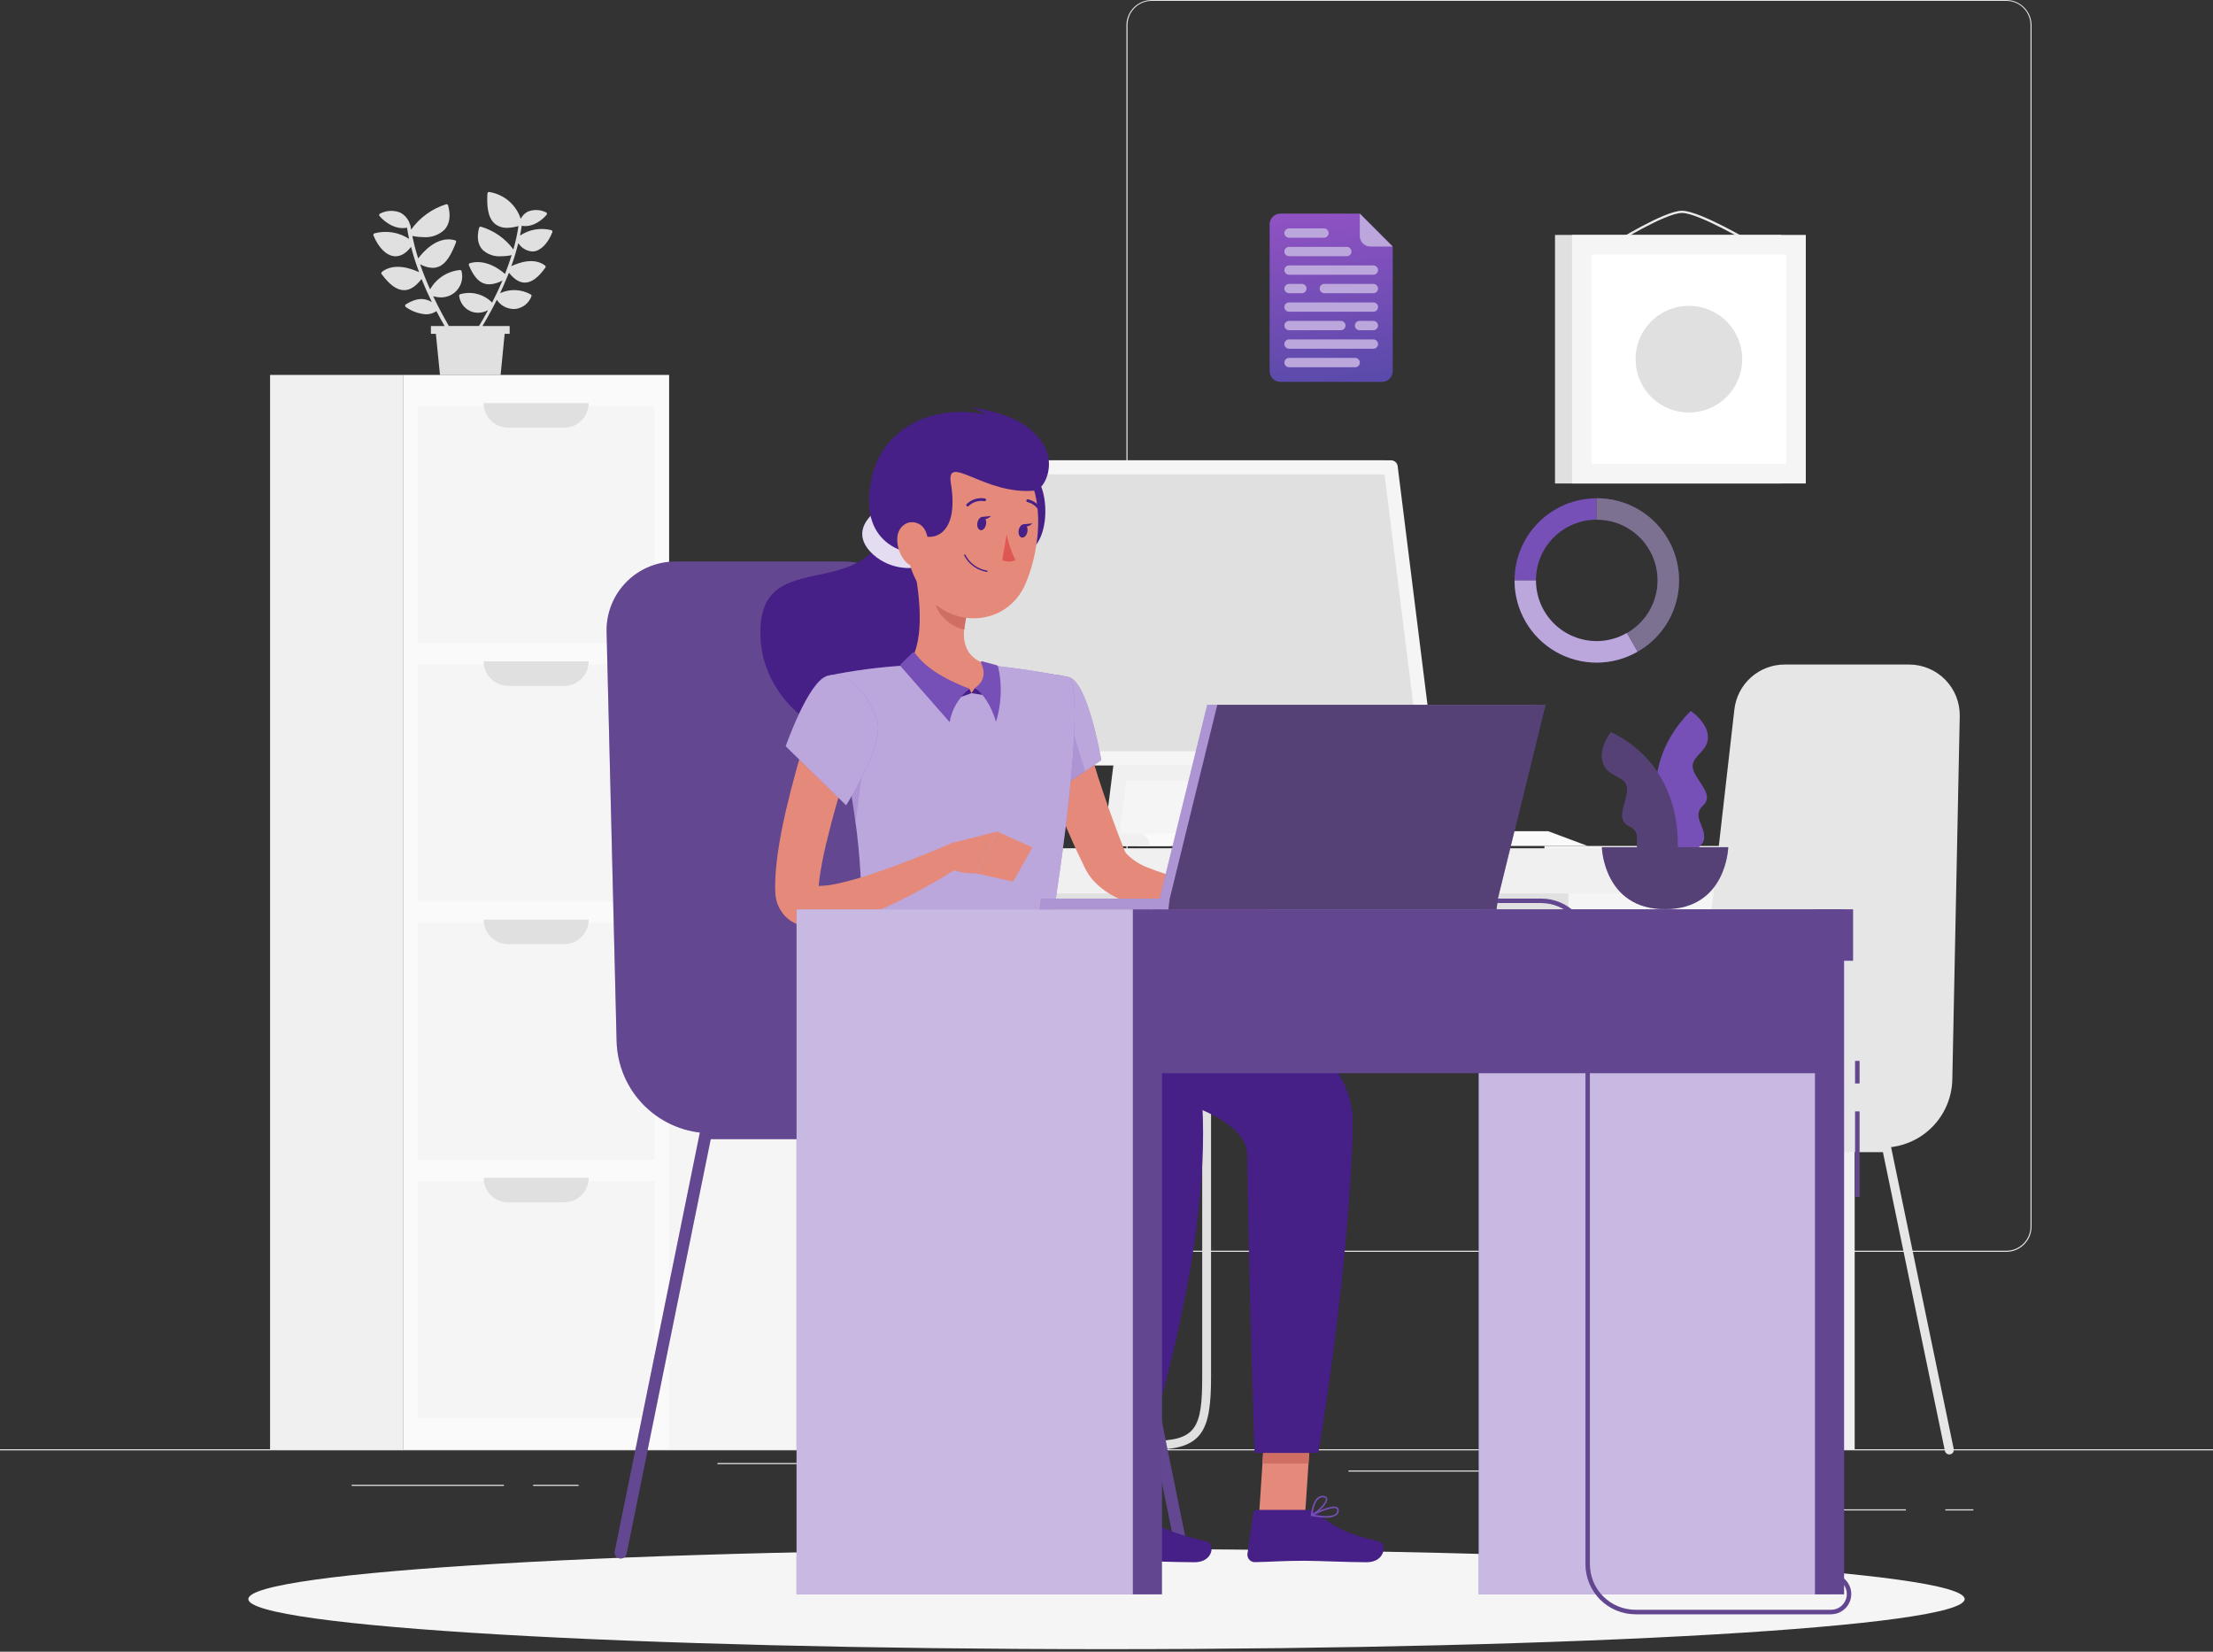 <svg width="335" height="250" viewBox="0 0 335 250" fill="none" xmlns="http://www.w3.org/2000/svg">
<rect x="0" y="0" width="335" height="250" fill="#333333" stroke="none"/>
<path d="M335 219.355H0V219.523H335V219.355Z" fill="#E6E6E6"/>
<path d="M76.286 224.732H53.238V224.9H76.286V224.732Z" fill="#E6E6E6"/>
<path d="M87.59 224.732H80.702V224.9H87.59V224.732Z" fill="#E6E6E6"/>
<path d="M121.572 221.441H108.601V221.609H121.572V221.441Z" fill="#E6E6E6"/>
<path d="M288.51 228.449H259.572V228.617H288.51V228.449Z" fill="#E6E6E6"/>
<path d="M298.721 228.449H294.479V228.617H298.721V228.449Z" fill="#E6E6E6"/>
<path d="M266.894 222.568H204.128V222.736H266.894V222.568Z" fill="#E6E6E6"/>
<path d="M303.718 189.476H174.341C173.327 189.474 172.355 189.071 171.638 188.354C170.921 187.636 170.517 186.664 170.516 185.65V3.792C170.526 2.784 170.934 1.82 171.65 1.111C172.366 0.401 173.333 0.002 174.341 0H303.718C304.725 0.003 305.69 0.404 306.403 1.113C307.117 1.823 307.522 2.786 307.531 3.792V185.65C307.531 186.663 307.129 187.634 306.415 188.351C305.7 189.068 304.731 189.472 303.718 189.476V189.476ZM174.341 0.134C173.372 0.136 172.442 0.522 171.757 1.207C171.071 1.893 170.685 2.823 170.683 3.792V185.65C170.685 186.62 171.071 187.549 171.757 188.235C172.442 188.921 173.372 189.307 174.341 189.309H303.718C304.688 189.307 305.617 188.921 306.303 188.235C306.989 187.549 307.375 186.62 307.377 185.65V3.792C307.375 2.823 306.989 1.893 306.303 1.207C305.617 0.522 304.688 0.136 303.718 0.134H174.341Z" fill="#E6E6E6"/>
<path d="M280.745 128.045H233.798V219.359H280.745V128.045Z" fill="#F5F5F5"/>
<path d="M280.744 128.045H276.871V219.359H280.744V128.045Z" fill="#F0F0F0"/>
<path d="M129.324 150.373H237.415V130.648H129.324V150.373Z" fill="#E0E0E0"/>
<path d="M174.396 219.426H128.052C127.874 219.426 127.704 219.355 127.578 219.23C127.452 219.104 127.382 218.934 127.382 218.756C127.382 218.578 127.452 218.408 127.578 218.282C127.704 218.156 127.874 218.086 128.052 218.086H174.396C181.096 218.086 181.987 216.129 181.987 208.371V110.551C181.987 110.373 182.057 110.203 182.183 110.077C182.309 109.951 182.479 109.881 182.657 109.881C182.835 109.881 183.005 109.951 183.131 110.077C183.256 110.203 183.327 110.373 183.327 110.551V208.371C183.327 216.665 182.04 219.426 174.396 219.426Z" fill="#E0E0E0"/>
<path d="M133.477 135.242L279.685 135.242V128.395L133.477 128.395V135.242Z" fill="#F0F0F0"/>
<path d="M134.536 128.045H87.589V219.359H134.536V128.045Z" fill="#F5F5F5"/>
<path d="M134.528 128.045H130.655V219.359H134.528V128.045Z" fill="#F0F0F0"/>
<path d="M101.291 219.357L101.291 56.748H61.004L61.004 219.357H101.291Z" fill="#FAFAFA"/>
<path d="M99.08 97.363V61.498H63.215V97.363H99.08Z" fill="#F5F5F5"/>
<path d="M73.205 61.016H89.111C89.111 62.002 88.719 62.948 88.022 63.645C87.324 64.342 86.379 64.734 85.392 64.734H76.95C76.46 64.738 75.973 64.644 75.519 64.459C75.065 64.273 74.652 64 74.304 63.654C73.956 63.309 73.679 62.898 73.491 62.445C73.302 61.992 73.205 61.506 73.205 61.016V61.016Z" fill="#E0E0E0"/>
<path d="M99.072 136.447V100.582H63.207V136.447H99.072Z" fill="#F5F5F5"/>
<path d="M99.08 175.525V139.66H63.215V175.525H99.08Z" fill="#F5F5F5"/>
<path d="M99.08 214.615V178.75H63.215V214.615H99.08Z" fill="#F5F5F5"/>
<path d="M73.205 100.102H89.111C89.109 101.087 88.717 102.032 88.02 102.729C87.323 103.426 86.378 103.818 85.392 103.82H76.95C76.46 103.823 75.974 103.729 75.52 103.543C75.066 103.357 74.654 103.084 74.306 102.738C73.958 102.393 73.681 101.982 73.493 101.53C73.304 101.077 73.206 100.592 73.205 100.102Z" fill="#E0E0E0"/>
<path d="M73.205 139.186H89.111C89.111 140.172 88.719 141.118 88.022 141.815C87.324 142.512 86.379 142.904 85.392 142.904H76.95C76.46 142.908 75.973 142.814 75.519 142.629C75.065 142.443 74.652 142.17 74.304 141.824C73.956 141.479 73.679 141.068 73.491 140.615C73.302 140.162 73.205 139.676 73.205 139.186V139.186Z" fill="#E0E0E0"/>
<path d="M73.205 178.268H89.111C89.111 179.254 88.719 180.2 88.022 180.897C87.324 181.594 86.379 181.986 85.392 181.986H76.95C76.46 181.99 75.973 181.896 75.519 181.711C75.065 181.525 74.652 181.252 74.304 180.906C73.956 180.561 73.679 180.15 73.491 179.697C73.302 179.244 73.205 178.758 73.205 178.268V178.268Z" fill="#E0E0E0"/>
<path d="M61.004 219.357L61.004 56.748H40.884L40.884 219.357H61.004Z" fill="#F0F0F0"/>
<path d="M177.141 128.043H167.018L169.476 108.332H179.607L177.141 128.043Z" fill="#F0F0F0"/>
<path d="M179.387 128.043H169.257L171.722 108.332H181.846L179.387 128.043Z" fill="#F5F5F5"/>
<path d="M201.108 128.044H193.785L192.385 125.812H199.701L201.108 128.044Z" fill="#F0F0F0"/>
<path d="M240.343 128.044H196.022L194.622 125.812H234.366L240.343 128.044Z" fill="#FAFAFA"/>
<path d="M145.03 122.391H148.232C149.732 122.391 151.17 122.986 152.231 124.047C153.291 125.107 153.887 126.546 153.887 128.045H139.361C139.361 127.302 139.508 126.565 139.793 125.878C140.078 125.191 140.496 124.567 141.022 124.042C141.549 123.517 142.174 123.101 142.861 122.817C143.549 122.534 144.286 122.389 145.03 122.391V122.391Z" fill="#F0F0F0"/>
<path d="M180.612 118.188H170.488L171.721 108.332H181.845L180.612 118.188Z" fill="#F0F0F0"/>
<path d="M143.379 115.83H215.069C215.21 115.83 215.349 115.8 215.478 115.742C215.607 115.684 215.721 115.6 215.815 115.494C215.908 115.388 215.977 115.263 216.019 115.128C216.06 114.993 216.072 114.851 216.054 114.711L210.533 70.545C210.503 70.304 210.387 70.083 210.205 69.923C210.024 69.762 209.79 69.674 209.548 69.674H137.878C137.738 69.674 137.599 69.704 137.471 69.761C137.342 69.819 137.228 69.903 137.135 70.008C137.042 70.113 136.972 70.237 136.93 70.371C136.889 70.505 136.876 70.647 136.893 70.786L142.414 114.959C142.443 115.196 142.556 115.415 142.734 115.575C142.911 115.735 143.14 115.825 143.379 115.83V115.83Z" fill="#F0F0F0"/>
<path d="M144.466 115.83H216.109C216.25 115.83 216.39 115.8 216.519 115.742C216.647 115.684 216.762 115.6 216.855 115.494C216.948 115.388 217.018 115.263 217.059 115.128C217.1 114.993 217.112 114.851 217.094 114.711L211.573 70.545C211.543 70.305 211.426 70.085 211.245 69.924C211.063 69.764 210.83 69.675 210.588 69.674H138.945C138.805 69.674 138.666 69.704 138.538 69.761C138.41 69.819 138.295 69.903 138.202 70.008C138.109 70.113 138.04 70.237 137.998 70.371C137.956 70.505 137.943 70.647 137.96 70.786L143.481 114.959C143.511 115.2 143.627 115.421 143.809 115.581C143.99 115.742 144.224 115.83 144.466 115.83V115.83Z" fill="#F5F5F5"/>
<path d="M214.782 113.389L209.617 72.05C209.607 71.983 209.573 71.921 209.521 71.876C209.47 71.832 209.403 71.808 209.335 71.809H140.546C140.507 71.807 140.468 71.815 140.431 71.83C140.395 71.846 140.363 71.869 140.336 71.898C140.31 71.928 140.291 71.963 140.28 72C140.268 72.038 140.266 72.078 140.272 72.117L145.437 113.463C145.446 113.53 145.478 113.591 145.529 113.636C145.579 113.68 145.645 113.704 145.712 113.704H214.508C214.547 113.703 214.586 113.694 214.622 113.678C214.657 113.661 214.689 113.637 214.715 113.607C214.741 113.578 214.76 113.543 214.772 113.505C214.783 113.468 214.787 113.428 214.782 113.389Z" fill="#E0E0E0"/>
<path d="M188.598 128.045H172.102V127.837C172.102 127.402 172.275 126.984 172.583 126.677C172.891 126.369 173.308 126.196 173.744 126.196H186.956C187.392 126.196 187.809 126.369 188.117 126.677C188.425 126.984 188.598 127.402 188.598 127.837V128.045Z" fill="#FAFAFA"/>
<path d="M174.025 128.045H162.836V127.837C162.836 127.402 163.009 126.984 163.317 126.677C163.625 126.369 164.043 126.196 164.478 126.196H172.384C172.819 126.196 173.237 126.369 173.545 126.677C173.852 126.984 174.025 127.402 174.025 127.837V128.045Z" fill="#F0F0F0"/>
<path d="M78.028 38.387V38.353C78.182 37.838 78.33 37.315 78.457 36.792C78.684 37.154 78.993 37.456 79.358 37.676C79.724 37.896 80.135 38.027 80.561 38.059H80.742C81.861 37.952 82.933 36.866 83.609 35.158C83.623 35.127 83.629 35.094 83.629 35.06C83.629 35.027 83.623 34.994 83.609 34.963C83.577 34.902 83.522 34.856 83.455 34.836C82.652 34.633 81.815 34.601 80.999 34.743C80.183 34.885 79.406 35.197 78.718 35.66C78.819 35.164 78.906 34.662 78.98 34.166C79.156 34.2 79.336 34.218 79.516 34.22C81.338 34.22 82.678 32.592 82.745 32.511C82.769 32.482 82.785 32.447 82.793 32.41C82.801 32.373 82.799 32.335 82.79 32.298C82.78 32.262 82.762 32.228 82.737 32.2C82.711 32.172 82.68 32.15 82.645 32.136C82.221 31.926 81.758 31.808 81.286 31.789C80.814 31.771 80.343 31.852 79.904 32.029C79.436 32.267 79.058 32.65 78.826 33.121C78.484 32.072 77.86 31.139 77.022 30.422C76.184 29.706 75.164 29.235 74.075 29.061C74.042 29.053 74.006 29.053 73.973 29.061C73.939 29.069 73.907 29.085 73.881 29.108C73.853 29.127 73.83 29.153 73.814 29.183C73.797 29.214 73.788 29.247 73.787 29.282C73.693 30.937 73.747 32.967 74.987 33.931C75.505 34.314 76.138 34.508 76.782 34.481C77.359 34.467 77.931 34.377 78.484 34.213C78.307 35.41 78.049 36.594 77.713 37.757C76.501 36.105 74.781 34.895 72.816 34.313C72.754 34.299 72.688 34.309 72.633 34.341C72.579 34.374 72.538 34.426 72.521 34.488C72.146 35.915 72.34 37.074 73.077 37.838C73.452 38.174 73.891 38.432 74.367 38.596C74.844 38.759 75.348 38.825 75.851 38.789C76.391 38.786 76.93 38.73 77.459 38.621C77.151 39.6 76.789 40.558 76.447 41.469C75.703 40.799 73.513 39.137 71.127 39.834C71.063 39.855 71.01 39.901 70.98 39.962C70.967 39.992 70.96 40.025 70.96 40.059C70.96 40.092 70.967 40.125 70.98 40.156C71.65 41.737 72.367 42.615 73.291 42.916C73.538 42.998 73.796 43.038 74.055 43.037C74.763 43.007 75.453 42.804 76.065 42.447C75.556 43.66 75.013 44.792 74.497 45.797C73.885 45.173 73.116 44.725 72.27 44.501C71.425 44.277 70.535 44.285 69.694 44.524C69.636 44.536 69.585 44.568 69.55 44.615C69.516 44.662 69.5 44.721 69.506 44.779C69.565 45.285 69.757 45.768 70.061 46.177C70.366 46.586 70.773 46.908 71.241 47.11C71.595 47.262 71.975 47.34 72.36 47.338C72.894 47.331 73.418 47.196 73.888 46.943C73.365 47.914 72.883 48.725 72.507 49.342H67.951C67.228 48.102 66.39 46.561 65.573 44.832C65.954 44.946 66.348 45.007 66.746 45.013C67.234 45.019 67.718 44.913 68.158 44.702C68.599 44.491 68.986 44.182 69.287 43.797C69.589 43.413 69.799 42.965 69.899 42.487C70 42.008 69.989 41.514 69.868 41.04C69.852 40.985 69.817 40.938 69.769 40.907C69.721 40.876 69.663 40.864 69.606 40.873C68.676 40.964 67.781 41.277 66.998 41.786C66.214 42.296 65.564 42.987 65.104 43.801C64.568 42.595 64.046 41.315 63.59 39.995C64.17 40.325 64.82 40.513 65.486 40.544C65.75 40.547 66.013 40.504 66.263 40.417C67.603 39.975 68.374 38.36 69.03 36.685C69.045 36.655 69.053 36.622 69.053 36.588C69.053 36.554 69.045 36.521 69.03 36.491C69.015 36.46 68.993 36.433 68.967 36.411C68.94 36.389 68.909 36.373 68.876 36.364C66.196 35.613 63.992 38.193 63.308 39.117C62.951 38.002 62.654 36.868 62.417 35.72C62.98 35.831 63.552 35.889 64.126 35.895C64.696 35.936 65.269 35.86 65.808 35.671C66.347 35.482 66.842 35.184 67.261 34.796C68.072 33.938 68.266 32.652 67.831 31.084C67.823 31.053 67.809 31.024 67.79 30.999C67.771 30.974 67.747 30.953 67.719 30.937C67.692 30.922 67.661 30.912 67.63 30.908C67.598 30.905 67.567 30.907 67.536 30.916C65.398 31.584 63.537 32.932 62.236 34.756L62.136 34.146C62.129 34.093 62.105 34.044 62.069 34.005C61.958 33.609 61.766 33.24 61.504 32.923C61.242 32.605 60.916 32.346 60.548 32.163C60.065 31.976 59.547 31.894 59.03 31.922C58.513 31.95 58.007 32.087 57.546 32.324C57.511 32.339 57.48 32.362 57.454 32.391C57.428 32.42 57.41 32.454 57.399 32.491C57.391 32.527 57.391 32.565 57.401 32.601C57.41 32.638 57.428 32.671 57.453 32.699C57.52 32.786 58.994 34.528 60.977 34.528C61.191 34.525 61.404 34.503 61.613 34.461C61.7 35.03 61.808 35.6 61.928 36.163C61.164 35.66 60.302 35.324 59.399 35.179C58.496 35.033 57.572 35.081 56.689 35.318C56.623 35.339 56.567 35.385 56.535 35.446C56.522 35.478 56.515 35.512 56.515 35.546C56.515 35.581 56.522 35.615 56.535 35.647C57.305 37.509 58.498 38.688 59.731 38.789H59.898C60.521 38.789 61.365 38.501 62.223 37.355C62.561 38.658 62.968 39.942 63.443 41.201C62.283 40.652 59.677 39.707 57.814 41.147C57.789 41.166 57.767 41.189 57.751 41.217C57.735 41.244 57.724 41.274 57.72 41.305C57.715 41.336 57.717 41.368 57.725 41.399C57.734 41.429 57.748 41.458 57.768 41.482C58.974 43.124 60.086 43.921 61.178 43.921C62.082 43.921 62.947 43.352 63.811 42.226C64.307 43.459 64.843 44.638 65.372 45.724C64.213 45.007 62.94 45.12 61.439 46.065C61.404 46.086 61.376 46.115 61.356 46.151C61.336 46.186 61.325 46.226 61.325 46.266C61.322 46.306 61.33 46.345 61.348 46.38C61.366 46.416 61.393 46.446 61.426 46.467C62.32 47.111 63.375 47.494 64.474 47.573C65.041 47.584 65.597 47.415 66.062 47.09C66.491 47.914 66.913 48.672 67.302 49.348H65.231V50.527H65.982L66.605 56.772H75.777L76.394 50.527H77.151V49.348H73.03C73.486 48.591 74.069 47.579 74.692 46.394C74.71 46.37 74.724 46.342 74.732 46.313C74.893 46.012 75.047 45.703 75.208 45.382C75.48 45.794 75.847 46.135 76.279 46.376C76.71 46.618 77.193 46.752 77.687 46.769C77.789 46.775 77.892 46.775 77.995 46.769C78.541 46.707 79.059 46.495 79.492 46.157C79.924 45.819 80.255 45.367 80.447 44.852C80.467 44.8 80.467 44.741 80.447 44.688C80.427 44.636 80.389 44.592 80.34 44.564C79.637 44.168 78.85 43.944 78.044 43.911C77.238 43.878 76.436 44.038 75.703 44.377C76.052 43.647 76.373 42.863 76.722 42.052C76.748 42.022 76.764 41.984 76.769 41.945C76.862 41.717 76.95 41.489 77.043 41.275C77.841 42.28 78.631 42.776 79.455 42.776C80.454 42.776 81.465 42.038 82.551 40.518C82.588 40.467 82.605 40.403 82.596 40.34C82.587 40.278 82.554 40.221 82.504 40.183C80.795 38.903 78.484 39.781 77.398 40.29C77.62 39.687 77.821 39.077 78.008 38.454L78.028 38.387Z" fill="#E0E0E0"/>
<path d="M269.655 35.559H235.392V73.179H269.655V35.559Z" fill="#E0E0E0"/>
<path d="M265.428 37.098C265.399 37.105 265.369 37.105 265.341 37.098C265.26 37.044 257.167 32.233 254.621 32.233C252.075 32.233 244.336 37.044 244.256 37.091C244.237 37.103 244.217 37.111 244.195 37.115C244.174 37.119 244.152 37.118 244.13 37.113C244.109 37.108 244.089 37.099 244.071 37.086C244.054 37.073 244.039 37.056 244.028 37.037C244.005 37 243.998 36.955 244.008 36.913C244.018 36.87 244.045 36.833 244.082 36.809C244.403 36.608 251.954 31.898 254.621 31.898C257.287 31.898 265.207 36.588 265.542 36.809C265.561 36.821 265.577 36.835 265.59 36.853C265.603 36.87 265.613 36.891 265.618 36.912C265.623 36.933 265.623 36.955 265.619 36.977C265.616 36.998 265.607 37.019 265.595 37.037C265.576 37.063 265.55 37.082 265.521 37.093C265.491 37.103 265.459 37.105 265.428 37.098Z" fill="#EBEBEB"/>
<path d="M273.36 35.559H237.971V73.179H273.36V35.559Z" fill="#F5F5F5"/>
<path d="M270.397 70.21V38.52H240.938V70.21H270.397Z" fill="white"/>
<path d="M261.374 60.074C264.526 56.921 264.526 51.809 261.374 48.656C258.221 45.504 253.109 45.504 249.956 48.656C246.803 51.809 246.803 56.921 249.956 60.074C253.109 63.227 258.221 63.227 261.374 60.074Z" fill="#E0E0E0"/>
<path d="M254.982 173.699H285.012C287.767 173.701 290.413 172.623 292.382 170.694C294.35 168.766 295.483 166.143 295.538 163.388L296.663 108.408C296.684 107.387 296.5 106.373 296.124 105.425C295.748 104.476 295.186 103.612 294.471 102.883C293.757 102.154 292.904 101.576 291.963 101.18C291.022 100.785 290.012 100.582 288.992 100.582H270.165C268.281 100.582 266.463 101.275 265.058 102.529C263.653 103.783 262.759 105.511 262.547 107.383L254.982 173.699Z" fill="#E6E6E6"/>
<path d="M271.369 173.699H239.37C238.972 173.699 238.59 173.541 238.309 173.26C238.027 172.978 237.869 172.596 237.869 172.198V172.058C237.869 170.967 238.303 169.92 239.074 169.149C239.846 168.377 240.892 167.944 241.983 167.944H271.369V173.699Z" fill="#E6E6E6"/>
<path d="M268.844 220.108C268.688 220.112 268.536 220.061 268.414 219.964C268.291 219.868 268.207 219.731 268.174 219.579L258.794 174.367H242.446L233.066 219.579C233.029 219.757 232.924 219.913 232.772 220.013C232.621 220.113 232.436 220.148 232.259 220.112C232.081 220.075 231.925 219.97 231.825 219.818C231.725 219.667 231.689 219.482 231.726 219.304L241.226 173.563C241.258 173.41 241.342 173.272 241.464 173.174C241.587 173.076 241.74 173.024 241.896 173.027H259.316C259.473 173.024 259.626 173.076 259.749 173.174C259.871 173.272 259.955 173.41 259.986 173.563L269.48 219.304C269.516 219.478 269.482 219.658 269.385 219.806C269.289 219.954 269.137 220.058 268.964 220.095C268.925 220.104 268.884 220.109 268.844 220.108V220.108Z" fill="#E6E6E6"/>
<path d="M258.655 220.111C258.61 220.117 258.565 220.117 258.521 220.111C258.434 220.093 258.352 220.059 258.279 220.009C258.206 219.96 258.144 219.897 258.095 219.824C258.047 219.75 258.013 219.668 257.997 219.582C257.98 219.495 257.98 219.406 257.998 219.32L267.499 173.579C267.53 173.426 267.614 173.288 267.736 173.19C267.859 173.092 268.012 173.04 268.169 173.043H285.589C285.745 173.04 285.898 173.092 286.021 173.19C286.143 173.288 286.227 173.426 286.259 173.579L295.752 219.32C295.77 219.408 295.771 219.499 295.754 219.587C295.737 219.675 295.703 219.759 295.653 219.834C295.604 219.909 295.54 219.973 295.466 220.024C295.391 220.074 295.308 220.109 295.22 220.127C295.132 220.145 295.041 220.146 294.953 220.129C294.865 220.112 294.781 220.078 294.706 220.028C294.631 219.979 294.566 219.915 294.516 219.841C294.466 219.766 294.43 219.683 294.412 219.595L285.032 174.383H268.671L259.291 219.595C259.257 219.739 259.176 219.868 259.061 219.961C258.946 220.055 258.803 220.107 258.655 220.111Z" fill="#E6E6E6"/>
<path d="M167.499 249.616C239.244 249.616 297.405 246.22 297.405 242.032C297.405 237.843 239.244 234.447 167.499 234.447C95.754 234.447 37.593 237.843 37.593 242.032C37.593 246.22 95.754 249.616 167.499 249.616Z" fill="#F5F5F5"/>
<path d="M178.965 235.839C178.755 235.839 178.552 235.766 178.39 235.633C178.227 235.5 178.116 235.315 178.074 235.109L165.344 172.424H143.174L130.444 235.109C130.383 235.332 130.24 235.524 130.043 235.646C129.846 235.767 129.61 235.809 129.383 235.763C129.156 235.717 128.956 235.587 128.822 235.398C128.688 235.209 128.63 234.977 128.662 234.747L141.539 171.332C141.582 171.127 141.694 170.942 141.856 170.809C142.018 170.677 142.221 170.603 142.43 170.602H166.081C166.291 170.602 166.494 170.675 166.657 170.808C166.819 170.941 166.931 171.126 166.972 171.332L179.856 234.747C179.904 234.984 179.856 235.229 179.723 235.43C179.59 235.631 179.382 235.771 179.146 235.819L178.965 235.839Z" fill="#764FB7"/>
<path d="M143.381 235.839C143.172 235.838 142.969 235.764 142.807 235.632C142.645 235.499 142.533 235.314 142.49 235.109L129.76 172.424H107.59L94.86 235.109C94.843 235.233 94.801 235.351 94.737 235.458C94.672 235.565 94.586 235.657 94.485 235.729C94.383 235.801 94.268 235.852 94.146 235.878C94.024 235.904 93.898 235.904 93.776 235.879C93.654 235.854 93.538 235.805 93.436 235.734C93.334 235.662 93.247 235.571 93.181 235.465C93.116 235.358 93.073 235.24 93.055 235.117C93.037 234.993 93.045 234.868 93.078 234.747L105.962 171.332C106.004 171.126 106.115 170.941 106.277 170.808C106.44 170.675 106.643 170.602 106.853 170.602H130.504C130.713 170.602 130.915 170.675 131.077 170.809C131.238 170.942 131.348 171.127 131.388 171.332L144.272 234.747C144.32 234.984 144.272 235.229 144.139 235.43C144.006 235.631 143.798 235.771 143.562 235.819L143.381 235.839Z" fill="#764FB7"/>
<path d="M148.359 171.522H107.623C103.884 171.523 100.294 170.057 97.623 167.44C94.952 164.824 93.414 161.264 93.339 157.526L91.825 95.618C91.796 94.234 92.044 92.858 92.553 91.571C93.063 90.285 93.825 89.112 94.793 88.123C95.761 87.135 96.917 86.349 98.193 85.812C99.469 85.275 100.839 84.999 102.223 84.998H127.763C130.319 85 132.785 85.942 134.692 87.644C136.598 89.347 137.812 91.691 138.101 94.231L148.359 171.522Z" fill="#764FB7"/>
<path d="M126.143 163.682H166.008C167.488 163.682 168.907 164.27 169.954 165.316C171.001 166.363 171.589 167.783 171.589 169.263V169.457C171.589 169.99 171.377 170.501 171 170.878C170.623 171.255 170.112 171.467 169.579 171.467H126.143V163.682Z" fill="#764FB7"/>
<g opacity="0.3">
<path d="M178.965 235.838C178.755 235.837 178.552 235.764 178.39 235.631C178.227 235.498 178.116 235.313 178.074 235.107L165.344 172.422H143.174L130.444 235.107C130.383 235.331 130.24 235.522 130.043 235.644C129.846 235.765 129.61 235.807 129.383 235.761C129.156 235.715 128.956 235.585 128.822 235.396C128.688 235.207 128.63 234.975 128.662 234.745L141.539 171.33C141.582 171.125 141.694 170.94 141.856 170.808C142.018 170.675 142.221 170.601 142.43 170.6H166.081C166.291 170.6 166.494 170.673 166.657 170.806C166.819 170.939 166.931 171.124 166.972 171.33L179.856 234.745C179.904 234.982 179.856 235.227 179.723 235.428C179.59 235.629 179.382 235.769 179.146 235.817L178.965 235.838Z" fill="#353535"/>
<path d="M143.38 235.838C143.171 235.836 142.968 235.762 142.806 235.63C142.644 235.497 142.532 235.312 142.489 235.107L129.759 172.422H107.589L94.859 235.107C94.842 235.231 94.8 235.349 94.736 235.456C94.671 235.563 94.585 235.655 94.484 235.727C94.382 235.799 94.267 235.85 94.145 235.876C94.023 235.902 93.897 235.902 93.775 235.877C93.653 235.852 93.537 235.803 93.435 235.732C93.332 235.66 93.246 235.569 93.18 235.463C93.115 235.357 93.072 235.238 93.054 235.115C93.037 234.991 93.044 234.866 93.077 234.745L105.961 171.33C106.003 171.124 106.114 170.939 106.276 170.806C106.439 170.673 106.642 170.6 106.852 170.6H130.503C130.712 170.6 130.915 170.674 131.076 170.807C131.237 170.94 131.347 171.125 131.387 171.33L144.271 234.745C144.319 234.982 144.271 235.227 144.138 235.428C144.005 235.629 143.797 235.769 143.561 235.817L143.38 235.838Z" fill="#353535"/>
<path d="M148.359 171.518H107.623C103.884 171.519 100.294 170.053 97.623 167.436C94.952 164.82 93.414 161.26 93.339 157.522L91.825 95.614C91.796 94.23 92.044 92.854 92.553 91.567C93.063 90.281 93.825 89.109 94.793 88.12C95.761 87.131 96.917 86.345 98.193 85.808C99.469 85.272 100.839 84.995 102.223 84.994H127.763C130.319 84.996 132.785 85.938 134.692 87.64C136.598 89.343 137.812 91.687 138.101 94.227L148.359 171.518Z" fill="#353535"/>
<path d="M126.142 163.674H166.007C167.487 163.674 168.906 164.262 169.953 165.309C171 166.355 171.588 167.775 171.588 169.255V169.449C171.588 169.982 171.376 170.494 170.999 170.871C170.622 171.247 170.111 171.459 169.578 171.459H126.142V163.674Z" fill="#353535"/>
</g>
<path d="M137.023 81.578C137.023 81.578 142.718 89.015 139.033 103.822C135.348 118.629 116.333 110.589 115.181 97.243C113.841 81.511 131.502 92.359 134.611 78.369L137.023 81.578Z" fill="#461F87"/>
<path d="M132.89 77.166C130.417 78.908 129.439 81.441 132.173 83.92C134.906 86.399 138.806 86.318 139.985 85.3C141.164 84.281 140.93 79.109 140.93 79.109L132.89 77.166Z" fill="#764FB7"/>
<path opacity="0.8" d="M132.89 77.166C130.417 78.908 129.439 81.441 132.173 83.92C134.906 86.399 138.806 86.318 139.985 85.3C141.164 84.281 140.93 79.109 140.93 79.109L132.89 77.166Z" fill="white"/>
<path d="M164.111 110.127C164.178 110.428 164.292 110.897 164.399 111.293L164.721 112.552C164.948 113.397 165.196 114.241 165.458 115.085C165.953 116.787 166.503 118.482 167.079 120.177C167.655 121.872 168.245 123.527 168.888 125.242C169.203 126.08 169.518 126.924 169.853 127.761L170.241 128.766C170.319 128.938 170.421 129.098 170.543 129.242C171.497 130.207 172.659 130.94 173.94 131.386C175.505 132.016 177.118 132.518 178.764 132.887C180.466 133.282 182.214 133.61 183.983 133.885C185.752 134.16 187.568 134.381 189.31 134.555L189.37 138.16C185.548 138.555 181.695 138.555 177.873 138.16C175.875 137.954 173.9 137.57 171.97 137.014C170.925 136.699 169.908 136.297 168.928 135.815C167.801 135.267 166.769 134.541 165.873 133.664C165.353 133.146 164.903 132.563 164.533 131.929C164.433 131.768 164.345 131.587 164.252 131.42L164.077 131.058L163.769 130.388C163.354 129.537 162.938 128.686 162.557 127.822C161.779 126.093 161.022 124.351 160.346 122.576C159.669 120.8 159.006 119.011 158.443 117.216C158.168 116.291 157.9 115.373 157.652 114.428L157.284 113.015C157.176 112.505 157.076 112.083 156.969 111.48L164.111 110.127Z" fill="#E58A7B"/>
<path d="M161.835 102.513C164.709 103.243 166.712 115.062 166.712 115.062L158.8 120.422C158.8 120.422 151.209 108.496 153.44 105.34C155.724 102.097 157.641 101.467 161.835 102.513Z" fill="#764FB7"/>
<path opacity="0.5" d="M161.835 102.513C164.709 103.243 166.712 115.062 166.712 115.062L158.8 120.422C158.8 120.422 151.209 108.496 153.44 105.34C155.724 102.097 157.641 101.467 161.835 102.513Z" fill="white"/>
<path opacity="0.2" d="M160.802 105.484L153.921 110.938C155.261 114.251 156.891 117.439 158.792 120.466L164.279 116.734L160.802 105.484Z" fill="#764FB7"/>
<path d="M161.834 102.51C161.834 102.51 165.184 103.676 158.484 144.566H130.196C130.672 133.049 130.685 125.947 125.185 102.302C129.146 101.486 133.16 100.958 137.198 100.721C141.478 100.416 145.775 100.416 150.055 100.721C155.576 101.25 161.834 102.51 161.834 102.51Z" fill="#764FB7"/>
<path opacity="0.5" d="M161.834 102.51C161.834 102.51 165.184 103.676 158.484 144.566H130.196C130.672 133.049 130.685 125.947 125.185 102.302C129.146 101.486 133.16 100.958 137.198 100.721C141.478 100.416 145.775 100.416 150.055 100.721C155.576 101.25 161.834 102.51 161.834 102.51Z" fill="white"/>
<path d="M188.271 134.516L193.209 129.504L193.879 136.566C193.879 136.566 190.174 139.072 187.614 137.725L188.271 134.516Z" fill="#E58A7B"/>
<path d="M199.039 128.762L199.26 134.698L193.874 136.567L193.224 129.505L199.039 128.762Z" fill="#E58A7B"/>
<path d="M190.591 229.341H197.559L198.631 213.201H191.663L190.591 229.341Z" fill="#E58A7B"/>
<path d="M163.624 229.341H170.592L172.83 213.201H165.862L163.624 229.341Z" fill="#E58A7B"/>
<path d="M171.026 228.531H163.193C163.058 228.529 162.927 228.575 162.824 228.663C162.722 228.751 162.655 228.873 162.637 229.007L161.746 235.205C161.73 235.361 161.747 235.519 161.796 235.669C161.845 235.818 161.925 235.956 162.03 236.073C162.136 236.19 162.264 236.283 162.408 236.347C162.552 236.411 162.708 236.444 162.865 236.444C165.592 236.397 166.885 236.236 170.349 236.236C172.466 236.236 177.9 236.457 180.828 236.457C183.756 236.457 183.91 233.563 182.69 233.302C177.23 232.123 174.027 230.508 172.185 228.96C171.861 228.684 171.451 228.532 171.026 228.531Z" fill="#461F87"/>
<path d="M198.1 228.531H190.281C190.147 228.53 190.016 228.577 189.914 228.665C189.812 228.752 189.744 228.874 189.725 229.007L188.834 235.204C188.818 235.361 188.835 235.519 188.884 235.669C188.933 235.818 189.013 235.956 189.118 236.073C189.224 236.189 189.352 236.283 189.496 236.347C189.64 236.411 189.795 236.444 189.953 236.444C192.68 236.397 193.973 236.236 197.437 236.236C199.561 236.236 203.936 236.457 206.864 236.457C209.792 236.457 209.946 233.563 208.726 233.302C203.266 232.122 201.115 230.508 199.279 228.96C198.95 228.682 198.532 228.53 198.1 228.531V228.531Z" fill="#461F87"/>
<path d="M156.279 72.178C158.785 72.338 160.058 84.908 152.708 84.177C145.358 83.447 156.279 72.178 156.279 72.178Z" fill="#461F87"/>
<path d="M198.63 213.201L198.073 221.523H191.105L191.655 213.201H198.63Z" fill="#CF6F64"/>
<path d="M165.86 213.201H172.835L171.676 221.523H164.701L165.86 213.201Z" fill="#CF6F64"/>
<path opacity="0.2" d="M128.013 115.452C128.683 118.883 129.158 121.844 129.52 124.511L131.175 111.707L128.013 115.452Z" fill="#764FB7"/>
<path d="M138.47 86.277C139.281 90.411 140.092 97.989 137.197 100.749C137.197 100.749 138.33 104.944 146.014 104.944C154.463 104.944 150.034 100.749 150.034 100.749C145.418 99.65 145.539 96.227 146.343 93.017L138.47 86.277Z" fill="#E58A7B"/>
<path d="M144.486 105.843L147.059 104.918L146.717 104.215L144.486 105.843Z" fill="#461F87"/>
<path d="M149.477 105.305L147.059 104.917L147.581 104.133L149.477 105.305Z" fill="#461F87"/>
<path d="M138.135 98.8L136.386 100.502C136.334 100.555 136.305 100.628 136.305 100.703C136.305 100.778 136.334 100.85 136.386 100.904L143.756 109.299C144.107 107.305 145.174 105.508 146.758 104.247C140.661 101.942 139.073 99.557 138.53 98.887C138.518 98.848 138.495 98.813 138.465 98.786C138.435 98.758 138.398 98.739 138.358 98.73C138.318 98.721 138.276 98.723 138.237 98.735C138.198 98.748 138.163 98.77 138.135 98.8V98.8Z" fill="#764FB7"/>
<path d="M148.668 100.088L150.839 100.678C150.904 100.696 150.963 100.731 151.01 100.779C151.057 100.828 151.091 100.887 151.107 100.953C151.72 103.706 151.605 106.572 150.772 109.267C150.464 108.128 149.432 105.402 147.583 104.135C149.593 102.748 148.782 100.959 148.494 100.283C148.485 100.258 148.483 100.23 148.488 100.204C148.493 100.178 148.505 100.153 148.523 100.133C148.541 100.113 148.564 100.098 148.589 100.09C148.615 100.083 148.642 100.082 148.668 100.088Z" fill="#764FB7"/>
<path d="M141.692 89.023L146.382 93.01C146.187 93.757 146.055 94.519 145.987 95.288C144.225 95.033 141.806 93.104 141.619 91.268C141.504 90.522 141.529 89.761 141.692 89.023V89.023Z" fill="#CF6F64"/>
<path d="M138.022 75.384C137.225 82.252 136.736 85.146 139.55 89.247C143.771 95.417 152.387 94.895 155.221 88.402C157.774 82.56 158.645 72.322 152.481 68.41C151.125 67.544 149.57 67.04 147.964 66.944C146.358 66.849 144.755 67.166 143.306 67.865C141.857 68.564 140.611 69.621 139.686 70.938C138.762 72.254 138.189 73.784 138.022 75.384V75.384Z" fill="#E58A7B"/>
<path d="M153.726 64.039C142.37 59.557 133.841 64.615 132.078 71.805C129.311 82.967 138.149 83.751 138.149 83.751L139.254 80.897C140.842 81.855 145.284 81.433 143.944 73.145C143.154 68.455 149.09 74.987 156.621 74.257C158.624 74.062 161.364 67.054 153.726 64.039Z" fill="#461F87"/>
<path d="M157.593 66.801C156.099 64.503 153.043 62.533 146.712 61.602C146.712 61.602 150.002 62.345 151.067 64.751C152.132 67.156 159.395 69.568 157.593 66.801Z" fill="#461F87"/>
<path d="M135.839 81.327C135.792 81.987 135.877 82.65 136.087 83.278C136.297 83.906 136.63 84.486 137.065 84.985C138.237 86.325 139.778 85.501 140.261 83.893C140.689 82.439 140.602 80 139.034 79.263C137.467 78.526 135.966 79.692 135.839 81.327Z" fill="#E58A7B"/>
<path d="M158.503 144.594C158.503 144.594 205.229 148.942 204.774 170.188C204.298 192.298 199.568 219.915 199.568 219.915H189.913C189.913 219.915 189.089 196.546 188.808 174.777C188.667 163.441 143.516 161.17 143.516 161.17L137.687 144.594H158.503Z" fill="#461F87"/>
<path d="M151.026 144.594C151.026 144.594 181.223 154.61 181.987 167.005C183.387 189.825 173.357 219.935 173.357 219.935H163.85C163.85 219.935 164.393 199.969 165.525 179.293C166.959 153.31 121.118 178.931 130.196 144.614L151.026 144.594Z" fill="#461F87"/>
<path d="M147.957 79.129C147.857 79.678 148.071 80.181 148.433 80.248C148.795 80.315 149.163 79.913 149.264 79.363C149.364 78.814 149.15 78.305 148.788 78.244C148.426 78.184 148.071 78.573 147.957 79.129Z" fill="#461F87"/>
<path d="M154.209 80.246C154.109 80.795 154.323 81.298 154.685 81.365C155.047 81.432 155.422 81.03 155.523 80.481C155.623 79.931 155.409 79.422 155.047 79.362C154.685 79.301 154.31 79.69 154.209 80.246Z" fill="#461F87"/>
<path d="M154.88 79.362L156.28 79.215C156.28 79.215 155.443 80.133 154.88 79.362Z" fill="#461F87"/>
<path d="M152.386 80.894C152.654 82.245 153.105 83.552 153.726 84.781C153.41 84.924 153.068 84.999 152.721 84.999C152.374 84.999 152.031 84.924 151.716 84.781L152.386 80.894Z" fill="#DF5753"/>
<path d="M149.412 86.572C148.677 86.455 147.98 86.167 147.377 85.73C146.774 85.294 146.282 84.721 145.942 84.059C145.93 84.033 145.93 84.004 145.94 83.978C145.95 83.951 145.97 83.93 145.995 83.918C146.022 83.909 146.051 83.91 146.077 83.921C146.103 83.933 146.124 83.953 146.136 83.979C146.458 84.604 146.922 85.146 147.491 85.56C148.06 85.974 148.718 86.249 149.412 86.364C149.44 86.37 149.465 86.387 149.481 86.41C149.497 86.434 149.503 86.463 149.499 86.491C149.494 86.512 149.483 86.53 149.468 86.544C149.452 86.559 149.433 86.568 149.412 86.572V86.572Z" fill="#461F87"/>
<path d="M146.491 76.655C146.462 76.656 146.433 76.651 146.406 76.639C146.38 76.627 146.356 76.61 146.337 76.588C146.317 76.569 146.3 76.546 146.289 76.521C146.278 76.496 146.272 76.468 146.272 76.441C146.272 76.413 146.278 76.386 146.289 76.36C146.3 76.335 146.317 76.312 146.337 76.293C146.698 75.941 147.138 75.68 147.621 75.533C148.103 75.386 148.614 75.357 149.111 75.449C149.163 75.465 149.207 75.5 149.235 75.547C149.262 75.594 149.271 75.65 149.258 75.704C149.252 75.731 149.24 75.756 149.224 75.779C149.208 75.801 149.187 75.82 149.163 75.834C149.139 75.849 149.113 75.858 149.086 75.862C149.058 75.866 149.03 75.865 149.003 75.858C148.575 75.782 148.135 75.81 147.72 75.94C147.305 76.069 146.927 76.296 146.618 76.601C146.582 76.632 146.538 76.651 146.491 76.655Z" fill="#461F87"/>
<path d="M157.625 77.753C157.584 77.754 157.543 77.743 157.508 77.72C157.473 77.697 157.446 77.664 157.431 77.626C157.267 77.224 157.011 76.866 156.682 76.582C156.354 76.297 155.963 76.095 155.542 75.991C155.487 75.981 155.438 75.95 155.406 75.905C155.373 75.86 155.36 75.805 155.367 75.75C155.377 75.694 155.409 75.644 155.455 75.611C155.502 75.579 155.559 75.566 155.615 75.575C156.106 75.689 156.562 75.92 156.945 76.248C157.327 76.575 157.625 76.991 157.813 77.458C157.836 77.51 157.837 77.568 157.817 77.621C157.797 77.674 157.757 77.716 157.706 77.74L157.625 77.753Z" fill="#461F87"/>
<path d="M129.412 112.415C128.802 114.425 128.146 116.435 127.563 118.499C126.98 120.562 126.364 122.572 125.834 124.616C125.305 126.659 124.803 128.683 124.427 130.646C124.246 131.637 124.079 132.622 123.985 133.547C123.932 134.009 123.905 134.445 123.898 134.847C123.898 134.94 123.898 134.847 123.831 134.693C123.749 134.511 123.636 134.345 123.496 134.203C123.154 133.909 123.027 133.962 123.181 134.009C123.462 134.077 123.75 134.107 124.039 134.096C124.941 134.065 125.838 133.951 126.719 133.755C128.714 133.315 130.681 132.753 132.608 132.073C136.568 130.733 140.588 129.098 144.501 127.43L146.229 130.585C142.517 133.019 138.637 135.186 134.618 137.071C132.537 138.053 130.39 138.888 128.193 139.57C126.969 139.943 125.713 140.196 124.441 140.327C123.646 140.409 122.845 140.388 122.056 140.267C121.532 140.189 121.021 140.042 120.535 139.831C119.907 139.56 119.338 139.168 118.86 138.679C117.931 137.7 117.398 136.411 117.366 135.061C117.332 134.391 117.325 133.721 117.366 133.118C117.412 131.879 117.526 130.706 117.68 129.56C118.002 127.269 118.417 125.058 118.927 122.86C119.436 120.663 119.979 118.539 120.575 116.408C121.171 114.278 121.814 112.187 122.585 110.057L129.412 112.415Z" fill="#E58A7B"/>
<path d="M173.411 229.705C172.794 229.69 172.18 229.604 171.582 229.45C171.559 229.446 171.539 229.435 171.523 229.419C171.507 229.403 171.496 229.383 171.491 229.36C171.487 229.338 171.489 229.315 171.498 229.294C171.507 229.273 171.522 229.255 171.542 229.243C171.776 229.089 173.866 227.735 174.664 228.09C174.747 228.128 174.819 228.188 174.871 228.264C174.923 228.339 174.953 228.428 174.959 228.519C174.992 228.668 174.986 228.823 174.941 228.968C174.897 229.114 174.815 229.246 174.704 229.35C174.328 229.617 173.87 229.743 173.411 229.705ZM171.903 229.29C173.196 229.558 174.168 229.524 174.543 229.176C174.625 229.096 174.685 228.998 174.718 228.889C174.751 228.78 174.755 228.664 174.731 228.553C174.728 228.5 174.711 228.449 174.682 228.405C174.652 228.362 174.611 228.327 174.563 228.305C174.054 228.077 172.64 228.834 171.903 229.29V229.29Z" fill="#764FB7"/>
<path d="M171.609 229.456H171.549C171.53 229.445 171.514 229.429 171.504 229.41C171.493 229.391 171.488 229.37 171.488 229.348C171.488 229.268 171.488 227.285 172.239 226.628C172.327 226.544 172.433 226.481 172.549 226.445C172.665 226.409 172.789 226.401 172.909 226.421C173.029 226.42 173.147 226.46 173.241 226.536C173.335 226.612 173.4 226.718 173.425 226.836C173.565 227.56 172.4 229.04 171.669 229.456H171.609ZM172.788 226.628C172.641 226.629 172.499 226.687 172.393 226.789C171.864 227.258 171.756 228.585 171.723 229.114C172.393 228.632 173.291 227.412 173.177 226.869C173.177 226.782 173.11 226.668 172.869 226.635L172.788 226.628Z" fill="#764FB7"/>
<path d="M200.72 229.707C199.984 229.69 199.251 229.607 198.53 229.459C198.506 229.453 198.485 229.44 198.468 229.422C198.451 229.405 198.44 229.382 198.436 229.358C198.432 229.334 198.437 229.309 198.449 229.287C198.461 229.265 198.48 229.248 198.503 229.238C198.811 229.077 201.565 227.67 202.402 228.126C202.475 228.166 202.536 228.224 202.581 228.294C202.625 228.364 202.651 228.445 202.657 228.528C202.676 228.667 202.66 228.809 202.611 228.941C202.562 229.073 202.481 229.191 202.375 229.285C201.888 229.61 201.304 229.759 200.72 229.707ZM198.918 229.291C199.816 229.445 201.598 229.667 202.215 229.117C202.291 229.045 202.35 228.956 202.386 228.857C202.423 228.758 202.435 228.652 202.422 228.548C202.422 228.502 202.409 228.458 202.385 228.419C202.362 228.38 202.328 228.348 202.288 228.327C201.739 228.032 199.89 228.816 198.918 229.291V229.291Z" fill="#764FB7"/>
<path d="M198.556 229.459C198.534 229.466 198.511 229.466 198.489 229.459C198.473 229.446 198.46 229.43 198.45 229.411C198.441 229.393 198.436 229.373 198.436 229.352C198.436 229.271 198.603 227.416 199.461 226.672C199.581 226.569 199.721 226.493 199.872 226.447C200.023 226.401 200.181 226.386 200.338 226.404C200.767 226.444 200.888 226.658 200.921 226.826C201.042 227.596 199.42 229.07 198.603 229.439L198.556 229.459ZM200.211 226.632C199.991 226.631 199.778 226.712 199.615 226.859C198.985 227.382 198.764 228.635 198.697 229.137C199.575 228.648 200.774 227.389 200.707 226.873C200.707 226.819 200.707 226.672 200.338 226.638L200.211 226.632Z" fill="#764FB7"/>
<path d="M144.339 127.536L150.945 125.861L147.796 132.206C147.796 132.206 143.328 132.401 141.854 129.908L144.339 127.536Z" fill="#E58A7B"/>
<path d="M156.285 128.267L153.364 133.439L147.796 132.206L150.945 125.861L156.285 128.267Z" fill="#E58A7B"/>
<path d="M148.621 78.245L150.021 78.098C150.021 78.098 149.157 79.016 148.621 78.245Z" fill="#461F87"/>
<path d="M129.774 142.934L129.547 145.467C129.453 145.668 129.681 145.869 130.009 145.869H158.645C158.899 145.869 159.107 145.741 159.127 145.581L159.382 143.048C159.382 142.874 159.174 142.726 158.899 142.726H130.237C130.148 142.719 130.06 142.734 129.979 142.771C129.898 142.807 129.828 142.863 129.774 142.934V142.934Z" fill="#764FB7"/>
<path d="M133.627 146.143H132.856C132.702 146.143 132.588 146.062 132.595 145.969L132.957 142.672C132.957 142.578 133.104 142.498 133.258 142.498H134.002C134.156 142.498 134.27 142.578 134.263 142.672L133.902 145.969C133.908 146.062 133.774 146.143 133.627 146.143Z" fill="#461F87"/>
<path d="M156.488 146.143H155.718C155.564 146.143 155.45 146.062 155.456 145.969L155.818 142.672C155.818 142.578 155.966 142.498 156.12 142.498H156.883C157.038 142.498 157.151 142.578 157.145 142.672L156.783 145.969C156.783 146.062 156.636 146.143 156.488 146.143Z" fill="#461F87"/>
<path d="M145.056 146.143H144.286C144.132 146.143 144.018 146.062 144.025 145.969L144.386 142.672C144.386 142.578 144.534 142.498 144.688 142.498H145.452C145.606 142.498 145.72 142.578 145.713 142.672L145.351 145.969C145.338 146.062 145.211 146.143 145.056 146.143Z" fill="#461F87"/>
<path d="M125.183 102.326C122.342 103.191 118.938 112.953 118.938 112.953L128.084 121.884C128.084 121.884 133.953 112.671 132.774 109.006C131.521 105.187 128.419 101.348 125.183 102.326Z" fill="#764FB7"/>
<path opacity="0.5" d="M125.183 102.326C122.342 103.191 118.938 112.953 118.938 112.953L128.084 121.884C128.084 121.884 133.953 112.671 132.774 109.006C131.521 105.187 128.419 101.348 125.183 102.326Z" fill="white"/>
<path d="M277.153 137.633H223.848V241.315H277.153V137.633Z" fill="#764FB7"/>
<path opacity="0.6" d="M277.153 137.633H223.848V241.315H277.153V137.633Z" fill="white"/>
<path d="M173.886 137.633H120.581V241.315H173.886V137.633Z" fill="#764FB7"/>
<path opacity="0.6" d="M173.886 137.633H120.581V241.315H173.886V137.633Z" fill="white"/>
<path d="M279.15 137.633H274.755V241.315H279.15V137.633Z" fill="#764FB7"/>
<path opacity="0.3" d="M279.15 137.633H274.755V241.315H279.15V137.633Z" fill="#353535"/>
<path d="M174.521 145.414H280.509V137.635H174.521V145.414Z" fill="#764FB7"/>
<path opacity="0.3" d="M174.521 145.414H280.509V137.635H174.521V145.414Z" fill="#353535"/>
<path d="M175.889 137.633H171.494V241.315H175.889V137.633Z" fill="#764FB7"/>
<path opacity="0.3" d="M175.889 137.633H171.494V241.315H175.889V137.633Z" fill="#353535"/>
<path d="M174.269 162.436H276.953V140.037H174.269V162.436Z" fill="#764FB7"/>
<path opacity="0.3" d="M174.269 162.436H276.953V140.037H174.269V162.436Z" fill="#353535"/>
<path d="M277.179 244.331H247.585C245.576 244.329 243.65 243.53 242.229 242.109C240.808 240.689 240.009 238.762 240.008 236.753V143.382C240.008 141.605 239.302 139.901 238.045 138.644C236.789 137.388 235.085 136.682 233.308 136.682H224.45V136.012H233.301C235.256 136.012 237.13 136.788 238.512 138.17C239.894 139.552 240.671 141.427 240.671 143.382V236.753C240.673 238.584 241.401 240.34 242.696 241.635C243.991 242.93 245.747 243.659 247.579 243.661H277.179C277.683 243.662 278.174 243.503 278.583 243.209C278.991 242.914 279.296 242.498 279.455 242.02C279.613 241.542 279.616 241.026 279.464 240.545C279.311 240.065 279.011 239.645 278.606 239.346L279.002 238.81C279.519 239.193 279.902 239.73 280.096 240.344C280.29 240.958 280.286 241.617 280.085 242.228C279.883 242.84 279.493 243.372 278.972 243.749C278.45 244.127 277.823 244.33 277.179 244.331Z" fill="#764FB7"/>
<path opacity="0.3" d="M277.179 244.331H247.585C245.576 244.329 243.65 243.53 242.229 242.109C240.808 240.689 240.009 238.762 240.008 236.753V143.382C240.008 141.605 239.302 139.901 238.045 138.644C236.789 137.388 235.085 136.682 233.308 136.682H224.45V136.012H233.301C235.256 136.012 237.13 136.788 238.512 138.17C239.894 139.552 240.671 141.427 240.671 143.382V236.753C240.673 238.584 241.401 240.34 242.696 241.635C243.991 242.93 245.747 243.659 247.579 243.661H277.179C277.683 243.662 278.174 243.503 278.583 243.209C278.991 242.914 279.296 242.498 279.455 242.02C279.613 241.542 279.616 241.026 279.464 240.545C279.311 240.065 279.011 239.645 278.606 239.346L279.002 238.81C279.519 239.193 279.902 239.73 280.096 240.344C280.29 240.958 280.286 241.617 280.085 242.228C279.883 242.84 279.493 243.372 278.972 243.749C278.45 244.127 277.823 244.33 277.179 244.331Z" fill="#353535"/>
<path d="M281.495 168.225H280.825V181.176H281.495V168.225Z" fill="#764FB7"/>
<path opacity="0.3" d="M281.495 168.225H280.825V181.176H281.495V168.225Z" fill="#353535"/>
<path d="M281.495 160.582H280.825V163.986H281.495V160.582Z" fill="#764FB7"/>
<path opacity="0.3" d="M281.495 160.582H280.825V163.986H281.495V160.582Z" fill="#353535"/>
<path d="M232.423 106.68H182.75L175.554 136.012H225.221L232.423 106.68Z" fill="#764FB7"/>
<path opacity="0.4" d="M232.423 106.68H182.75L175.554 136.012H225.221L232.423 106.68Z" fill="white"/>
<path d="M177.074 136.012L176.873 137.633H157.383L157.584 136.012H177.074Z" fill="#764FB7"/>
<path opacity="0.4" d="M177.074 136.012L176.873 137.633H157.383L157.584 136.012H177.074Z" fill="white"/>
<path d="M226.749 136.012L226.548 137.633H176.874L177.075 136.012H226.749Z" fill="#764FB7"/>
<path opacity="0.5" d="M226.749 136.012L226.548 137.633H176.874L177.075 136.012H226.749Z" fill="#353535"/>
<path d="M233.951 106.68H184.277L177.081 136.012H226.748L233.951 106.68Z" fill="#764FB7"/>
<path opacity="0.5" d="M233.951 106.68H184.277L177.081 136.012H226.748L233.951 106.68Z" fill="#353535"/>
<path d="M253.134 130.244C253.134 130.244 245.825 117.641 255.942 107.611C255.942 107.611 258.588 109.34 258.548 111.631C258.508 113.923 255.714 114.539 256.31 116.469C256.906 118.398 259.553 120.308 257.818 121.909C256.082 123.51 258.099 124.931 257.978 126.887C257.858 128.844 253.134 130.244 253.134 130.244Z" fill="#764FB7"/>
<path d="M253.69 131.399C253.69 131.399 256.651 117.135 243.867 110.816C243.867 110.816 241.898 113.289 242.668 115.506C243.439 117.724 246.273 117.369 246.313 119.399C246.353 121.429 244.45 124.056 246.601 125.027C248.752 125.999 247.271 127.989 248.015 129.811C248.758 131.633 253.69 131.399 253.69 131.399Z" fill="#764FB7"/>
<path opacity="0.5" d="M253.69 131.399C253.69 131.399 256.651 117.135 243.867 110.816C243.867 110.816 241.898 113.289 242.668 115.506C243.439 117.724 246.273 117.369 246.313 119.399C246.353 121.429 244.45 124.056 246.601 125.027C248.752 125.999 247.271 127.989 248.015 129.811C248.758 131.633 253.69 131.399 253.69 131.399Z" fill="#353535"/>
<path d="M242.487 128.232C242.487 128.232 242.735 137.612 252.055 137.612C261.375 137.612 261.616 128.232 261.616 128.232H242.487Z" fill="#764FB7"/>
<path opacity="0.5" d="M242.487 128.232C242.487 128.232 242.735 137.612 252.055 137.612C261.375 137.612 261.616 128.232 261.616 128.232H242.487Z" fill="#353535"/>
<path d="M229.269 87.848C229.269 84.553 230.578 81.392 232.908 79.061C235.239 76.731 238.399 75.422 241.695 75.422V78.657C240.489 78.657 239.294 78.894 238.18 79.355C237.065 79.816 236.052 80.492 235.199 81.345C234.346 82.198 233.669 83.21 233.208 84.325C232.746 85.439 232.508 86.633 232.508 87.839L229.269 87.848Z" fill="#764FB7"/>
<path d="M229.269 87.85H232.508C232.508 90.286 233.476 92.623 235.199 94.346C236.922 96.068 239.258 97.036 241.695 97.036C243.307 97.039 244.891 96.613 246.284 95.802L247.908 98.629C246.019 99.72 243.876 100.294 241.695 100.294C239.513 100.294 237.371 99.72 235.481 98.629C233.592 97.539 232.024 95.97 230.933 94.081C229.843 92.192 229.268 90.049 229.269 87.867V87.85Z" fill="#764FB7"/>
<path opacity="0.5" d="M229.269 87.85H232.508C232.508 90.286 233.476 92.623 235.199 94.346C236.922 96.068 239.258 97.036 241.695 97.036C243.307 97.039 244.891 96.613 246.284 95.802L247.908 98.629C246.019 99.72 243.876 100.294 241.695 100.294C239.513 100.294 237.371 99.72 235.481 98.629C233.592 97.539 232.024 95.97 230.933 94.081C229.843 92.192 229.268 90.049 229.269 87.867V87.85Z" fill="white"/>
<path d="M241.695 78.658V75.414C244.44 75.404 247.11 76.302 249.29 77.969C251.47 79.635 253.037 81.977 253.747 84.628C254.456 87.279 254.268 90.09 253.212 92.623C252.156 95.156 250.291 97.268 247.908 98.629L246.289 95.82C248.053 94.816 249.435 93.254 250.218 91.381C251.001 89.508 251.141 87.428 250.616 85.466C250.091 83.505 248.931 81.773 247.316 80.541C245.702 79.309 243.726 78.647 241.695 78.658V78.658Z" fill="#764FB7"/>
<path opacity="0.7" d="M241.695 78.658V75.414C244.44 75.404 247.11 76.302 249.29 77.969C251.47 79.635 253.037 81.977 253.747 84.628C254.456 87.279 254.268 90.09 253.212 92.623C252.156 95.156 250.291 97.268 247.908 98.629L246.289 95.82C248.053 94.816 249.435 93.254 250.218 91.381C251.001 89.508 251.141 87.428 250.616 85.466C250.091 83.505 248.931 81.773 247.316 80.541C245.702 79.309 243.726 78.647 241.695 78.658V78.658Z" fill="#808080"/>
<path d="M205.844 32.334H193.816C193.387 32.334 192.975 32.504 192.672 32.808C192.369 33.111 192.198 33.522 192.198 33.951V56.193C192.202 56.62 192.374 57.028 192.677 57.328C192.98 57.628 193.389 57.797 193.816 57.797H209.211C209.639 57.795 210.049 57.624 210.352 57.321C210.654 57.018 210.824 56.607 210.824 56.179V37.318L205.844 32.334Z" fill="url(#paint0_linear_607_438)"/>
<path d="M205.137 55.586H195.136C194.948 55.586 194.769 55.511 194.636 55.379C194.503 55.246 194.429 55.066 194.429 54.878C194.43 54.692 194.505 54.513 194.638 54.381C194.77 54.25 194.949 54.176 195.136 54.176H205.142C205.329 54.176 205.508 54.25 205.64 54.381C205.773 54.513 205.848 54.692 205.849 54.878V54.878C205.848 55.066 205.772 55.246 205.639 55.379C205.506 55.511 205.325 55.586 205.137 55.586V55.586Z" fill="#764FB7"/>
<path d="M200.422 35.978H195.136C194.949 35.978 194.77 35.904 194.638 35.773C194.505 35.641 194.43 35.462 194.429 35.276V35.276C194.429 35.088 194.503 34.908 194.636 34.776C194.769 34.643 194.948 34.568 195.136 34.568H200.427C200.614 34.568 200.794 34.643 200.927 34.776C201.059 34.908 201.134 35.088 201.134 35.276C201.133 35.368 201.114 35.46 201.078 35.546C201.042 35.632 200.989 35.709 200.923 35.774C200.857 35.84 200.779 35.891 200.693 35.926C200.607 35.961 200.515 35.979 200.422 35.978V35.978Z" fill="#764FB7"/>
<path d="M203.878 38.781H195.136C194.949 38.781 194.77 38.707 194.638 38.575C194.505 38.444 194.43 38.265 194.429 38.078V38.078C194.429 37.891 194.503 37.711 194.636 37.578C194.769 37.446 194.948 37.371 195.136 37.371H203.883C204.07 37.372 204.248 37.447 204.38 37.58C204.512 37.712 204.585 37.892 204.585 38.078V38.078C204.585 38.171 204.567 38.263 204.531 38.348C204.496 38.434 204.444 38.512 204.378 38.577C204.312 38.642 204.234 38.694 204.148 38.729C204.063 38.764 203.971 38.782 203.878 38.781Z" fill="#764FB7"/>
<path d="M207.896 41.584H195.136C194.949 41.584 194.77 41.51 194.638 41.378C194.505 41.247 194.43 41.068 194.429 40.881V40.881C194.429 40.694 194.503 40.514 194.636 40.381C194.769 40.248 194.948 40.174 195.136 40.174H207.9C208.088 40.174 208.268 40.248 208.4 40.381C208.533 40.514 208.608 40.694 208.608 40.881V40.881C208.607 40.974 208.588 41.066 208.552 41.151C208.516 41.237 208.463 41.315 208.397 41.38C208.331 41.445 208.253 41.497 208.167 41.532C208.081 41.567 207.988 41.584 207.896 41.584V41.584Z" fill="#764FB7"/>
<path d="M207.895 44.381H200.473C200.286 44.381 200.107 44.307 199.974 44.175C199.842 44.044 199.767 43.865 199.766 43.678C199.766 43.49 199.84 43.31 199.973 43.178C200.105 43.045 200.285 42.971 200.473 42.971H207.895C208.082 42.971 208.262 43.045 208.395 43.178C208.528 43.31 208.602 43.49 208.602 43.678V43.678C208.601 43.865 208.526 44.044 208.393 44.175C208.261 44.307 208.082 44.381 207.895 44.381V44.381Z" fill="#764FB7"/>
<path d="M197.069 44.381H195.136C194.949 44.381 194.77 44.307 194.638 44.175C194.505 44.044 194.43 43.865 194.429 43.678C194.429 43.49 194.503 43.31 194.636 43.178C194.769 43.045 194.948 42.971 195.136 42.971H197.074C197.262 42.971 197.441 43.045 197.574 43.178C197.707 43.31 197.781 43.49 197.781 43.678C197.781 43.771 197.762 43.863 197.726 43.948C197.69 44.034 197.637 44.111 197.571 44.177C197.505 44.242 197.426 44.294 197.34 44.328C197.254 44.364 197.162 44.381 197.069 44.381V44.381Z" fill="#764FB7"/>
<path d="M207.896 47.183H195.136C194.948 47.183 194.769 47.109 194.636 46.976C194.503 46.843 194.429 46.664 194.429 46.476C194.43 46.289 194.505 46.111 194.638 45.979C194.77 45.847 194.949 45.773 195.136 45.773H207.9C208.087 45.773 208.266 45.847 208.399 45.979C208.531 46.111 208.606 46.289 208.608 46.476V46.476C208.608 46.569 208.589 46.662 208.553 46.748C208.517 46.834 208.465 46.912 208.399 46.978C208.333 47.044 208.254 47.096 208.168 47.131C208.081 47.166 207.989 47.184 207.896 47.183V47.183Z" fill="#764FB7"/>
<path d="M202.968 49.984H195.136C194.948 49.984 194.769 49.91 194.636 49.777C194.503 49.644 194.429 49.464 194.429 49.277C194.43 49.09 194.505 48.911 194.638 48.78C194.77 48.648 194.949 48.574 195.136 48.574H202.973C203.16 48.574 203.339 48.648 203.471 48.78C203.604 48.911 203.679 49.09 203.68 49.277V49.277C203.68 49.37 203.662 49.462 203.626 49.549C203.59 49.635 203.537 49.713 203.471 49.779C203.405 49.844 203.327 49.896 203.24 49.932C203.154 49.967 203.061 49.985 202.968 49.984V49.984Z" fill="#764FB7"/>
<path d="M207.895 49.984H205.801C205.614 49.983 205.436 49.908 205.304 49.775C205.172 49.643 205.099 49.464 205.099 49.277C205.099 49.09 205.173 48.912 205.304 48.78C205.436 48.648 205.615 48.574 205.801 48.574H207.895C208.082 48.574 208.261 48.648 208.393 48.78C208.526 48.911 208.601 49.09 208.602 49.277V49.277C208.602 49.464 208.528 49.644 208.395 49.777C208.262 49.91 208.082 49.984 207.895 49.984V49.984Z" fill="#764FB7"/>
<path d="M207.896 52.783H195.136C194.948 52.783 194.769 52.708 194.636 52.576C194.503 52.443 194.429 52.263 194.429 52.076C194.43 51.889 194.505 51.71 194.638 51.578C194.77 51.447 194.949 51.373 195.136 51.373H207.9C208.087 51.373 208.266 51.447 208.399 51.578C208.531 51.71 208.606 51.889 208.608 52.076V52.076C208.608 52.169 208.589 52.261 208.553 52.347C208.517 52.434 208.465 52.512 208.399 52.577C208.333 52.643 208.254 52.695 208.168 52.73C208.081 52.766 207.989 52.783 207.896 52.783V52.783Z" fill="#764FB7"/>
<g opacity="0.5">
<path d="M205.135 55.584H195.134C194.946 55.584 194.767 55.509 194.634 55.377C194.501 55.244 194.427 55.064 194.427 54.876C194.428 54.69 194.503 54.511 194.636 54.379C194.768 54.248 194.947 54.174 195.134 54.174H205.14C205.327 54.174 205.506 54.248 205.638 54.379C205.771 54.511 205.846 54.69 205.847 54.876V54.876C205.846 55.064 205.77 55.244 205.637 55.377C205.504 55.509 205.323 55.584 205.135 55.584V55.584Z" fill="white"/>
</g>
<g opacity="0.5">
<path d="M200.42 35.982H195.134C194.947 35.982 194.768 35.908 194.636 35.777C194.503 35.645 194.428 35.466 194.427 35.28V35.28C194.427 35.092 194.501 34.912 194.634 34.779C194.767 34.647 194.946 34.572 195.134 34.572H200.425C200.612 34.572 200.792 34.647 200.925 34.779C201.057 34.912 201.132 35.092 201.132 35.28C201.131 35.372 201.112 35.464 201.076 35.55C201.04 35.635 200.988 35.713 200.921 35.778C200.855 35.844 200.777 35.895 200.691 35.93C200.605 35.965 200.513 35.983 200.42 35.982V35.982Z" fill="white"/>
</g>
<g opacity="0.5">
<path d="M203.876 38.777H195.134C194.947 38.777 194.768 38.703 194.636 38.572C194.503 38.44 194.428 38.261 194.427 38.075V38.075C194.427 37.887 194.501 37.707 194.634 37.574C194.767 37.442 194.946 37.367 195.134 37.367H203.881C204.068 37.368 204.246 37.444 204.378 37.576C204.51 37.709 204.583 37.888 204.583 38.075V38.075C204.583 38.167 204.565 38.259 204.53 38.344C204.494 38.43 204.442 38.508 204.376 38.573C204.31 38.638 204.232 38.69 204.146 38.725C204.061 38.76 203.969 38.778 203.876 38.777Z" fill="white"/>
</g>
<g opacity="0.5">
<path d="M207.895 41.584H195.135C194.948 41.584 194.769 41.51 194.637 41.378C194.504 41.247 194.429 41.068 194.428 40.881V40.881C194.428 40.694 194.502 40.514 194.635 40.381C194.768 40.248 194.947 40.174 195.135 40.174H207.899C208.087 40.174 208.267 40.248 208.399 40.381C208.532 40.514 208.607 40.694 208.607 40.881V40.881C208.606 40.974 208.587 41.066 208.551 41.151C208.515 41.237 208.462 41.315 208.396 41.38C208.33 41.445 208.252 41.497 208.166 41.532C208.08 41.567 207.987 41.584 207.895 41.584V41.584Z" fill="white"/>
</g>
<g opacity="0.5">
<path d="M207.894 44.379H200.472C200.285 44.379 200.106 44.305 199.973 44.173C199.841 44.041 199.766 43.863 199.765 43.676C199.765 43.489 199.839 43.309 199.972 43.176C200.104 43.043 200.284 42.969 200.472 42.969H207.894C208.081 42.969 208.261 43.043 208.394 43.176C208.527 43.309 208.601 43.489 208.601 43.676V43.676C208.6 43.863 208.525 44.041 208.392 44.173C208.26 44.305 208.081 44.379 207.894 44.379V44.379Z" fill="white"/>
</g>
<g opacity="0.5">
<path d="M197.067 44.379H195.134C194.947 44.379 194.768 44.305 194.636 44.173C194.503 44.041 194.428 43.863 194.427 43.676C194.427 43.489 194.501 43.309 194.634 43.176C194.767 43.043 194.946 42.969 195.134 42.969H197.072C197.26 42.969 197.44 43.043 197.572 43.176C197.705 43.309 197.779 43.489 197.779 43.676C197.779 43.769 197.76 43.861 197.724 43.946C197.688 44.032 197.635 44.11 197.569 44.175C197.503 44.24 197.424 44.292 197.338 44.327C197.252 44.362 197.16 44.379 197.067 44.379V44.379Z" fill="white"/>
</g>
<g opacity="0.5">
<path d="M207.894 47.181H195.134C194.946 47.181 194.767 47.107 194.634 46.974C194.501 46.842 194.427 46.662 194.427 46.474C194.428 46.287 194.503 46.109 194.636 45.977C194.768 45.845 194.947 45.772 195.134 45.772H207.898C208.085 45.772 208.264 45.845 208.397 45.977C208.529 46.109 208.604 46.287 208.606 46.474V46.474C208.606 46.567 208.587 46.66 208.551 46.746C208.515 46.832 208.463 46.91 208.397 46.976C208.331 47.042 208.252 47.094 208.166 47.129C208.079 47.164 207.987 47.182 207.894 47.181V47.181Z" fill="white"/>
</g>
<g opacity="0.5">
<path d="M202.968 49.98H195.136C194.948 49.98 194.769 49.906 194.636 49.773C194.503 49.64 194.429 49.461 194.429 49.273C194.43 49.086 194.505 48.907 194.638 48.776C194.77 48.644 194.949 48.57 195.136 48.57H202.973C203.16 48.57 203.339 48.644 203.471 48.776C203.604 48.907 203.679 49.086 203.68 49.273V49.273C203.68 49.366 203.662 49.459 203.626 49.545C203.59 49.631 203.537 49.709 203.471 49.775C203.405 49.84 203.327 49.892 203.24 49.928C203.154 49.963 203.061 49.981 202.968 49.98V49.98Z" fill="white"/>
</g>
<g opacity="0.5">
<path d="M207.896 49.98H205.802C205.615 49.979 205.437 49.904 205.305 49.771C205.173 49.639 205.1 49.46 205.1 49.273C205.1 49.087 205.174 48.908 205.305 48.776C205.437 48.644 205.616 48.57 205.802 48.57H207.896C208.083 48.57 208.262 48.644 208.394 48.776C208.527 48.907 208.602 49.086 208.603 49.273V49.273C208.603 49.461 208.529 49.64 208.396 49.773C208.263 49.906 208.083 49.98 207.896 49.98V49.98Z" fill="white"/>
</g>
<g opacity="0.5">
<path d="M207.894 52.783H195.134C194.946 52.783 194.767 52.708 194.634 52.576C194.501 52.443 194.427 52.263 194.427 52.076C194.428 51.889 194.503 51.71 194.636 51.578C194.768 51.447 194.947 51.373 195.134 51.373H207.898C208.085 51.373 208.264 51.447 208.397 51.578C208.529 51.71 208.604 51.889 208.606 52.076V52.076C208.606 52.169 208.587 52.261 208.551 52.347C208.515 52.434 208.463 52.512 208.397 52.577C208.331 52.643 208.252 52.695 208.166 52.73C208.079 52.766 207.987 52.783 207.894 52.783V52.783Z" fill="white"/>
</g>
<path d="M205.843 32.334V35.701C205.842 35.913 205.884 36.124 205.965 36.32C206.046 36.517 206.165 36.695 206.315 36.846C206.465 36.996 206.644 37.115 206.84 37.196C207.037 37.277 207.248 37.319 207.46 37.318H210.822L205.843 32.334Z" fill="#764FB7"/>
<path opacity="0.5" d="M205.843 32.334V35.701C205.842 35.913 205.884 36.124 205.965 36.32C206.046 36.517 206.165 36.695 206.315 36.846C206.465 36.996 206.644 37.115 206.84 37.196C207.037 37.277 207.248 37.319 207.46 37.318H210.822L205.843 32.334Z" fill="white"/>
<defs>
<linearGradient id="paint0_linear_607_438" x1="192.198" y1="32.334" x2="195.695" y2="59.727" gradientUnits="userSpaceOnUse">
<stop stop-color="#9152C3"/>
<stop offset="1" stop-color="#594AAA"/>
</linearGradient>
</defs>
</svg>
